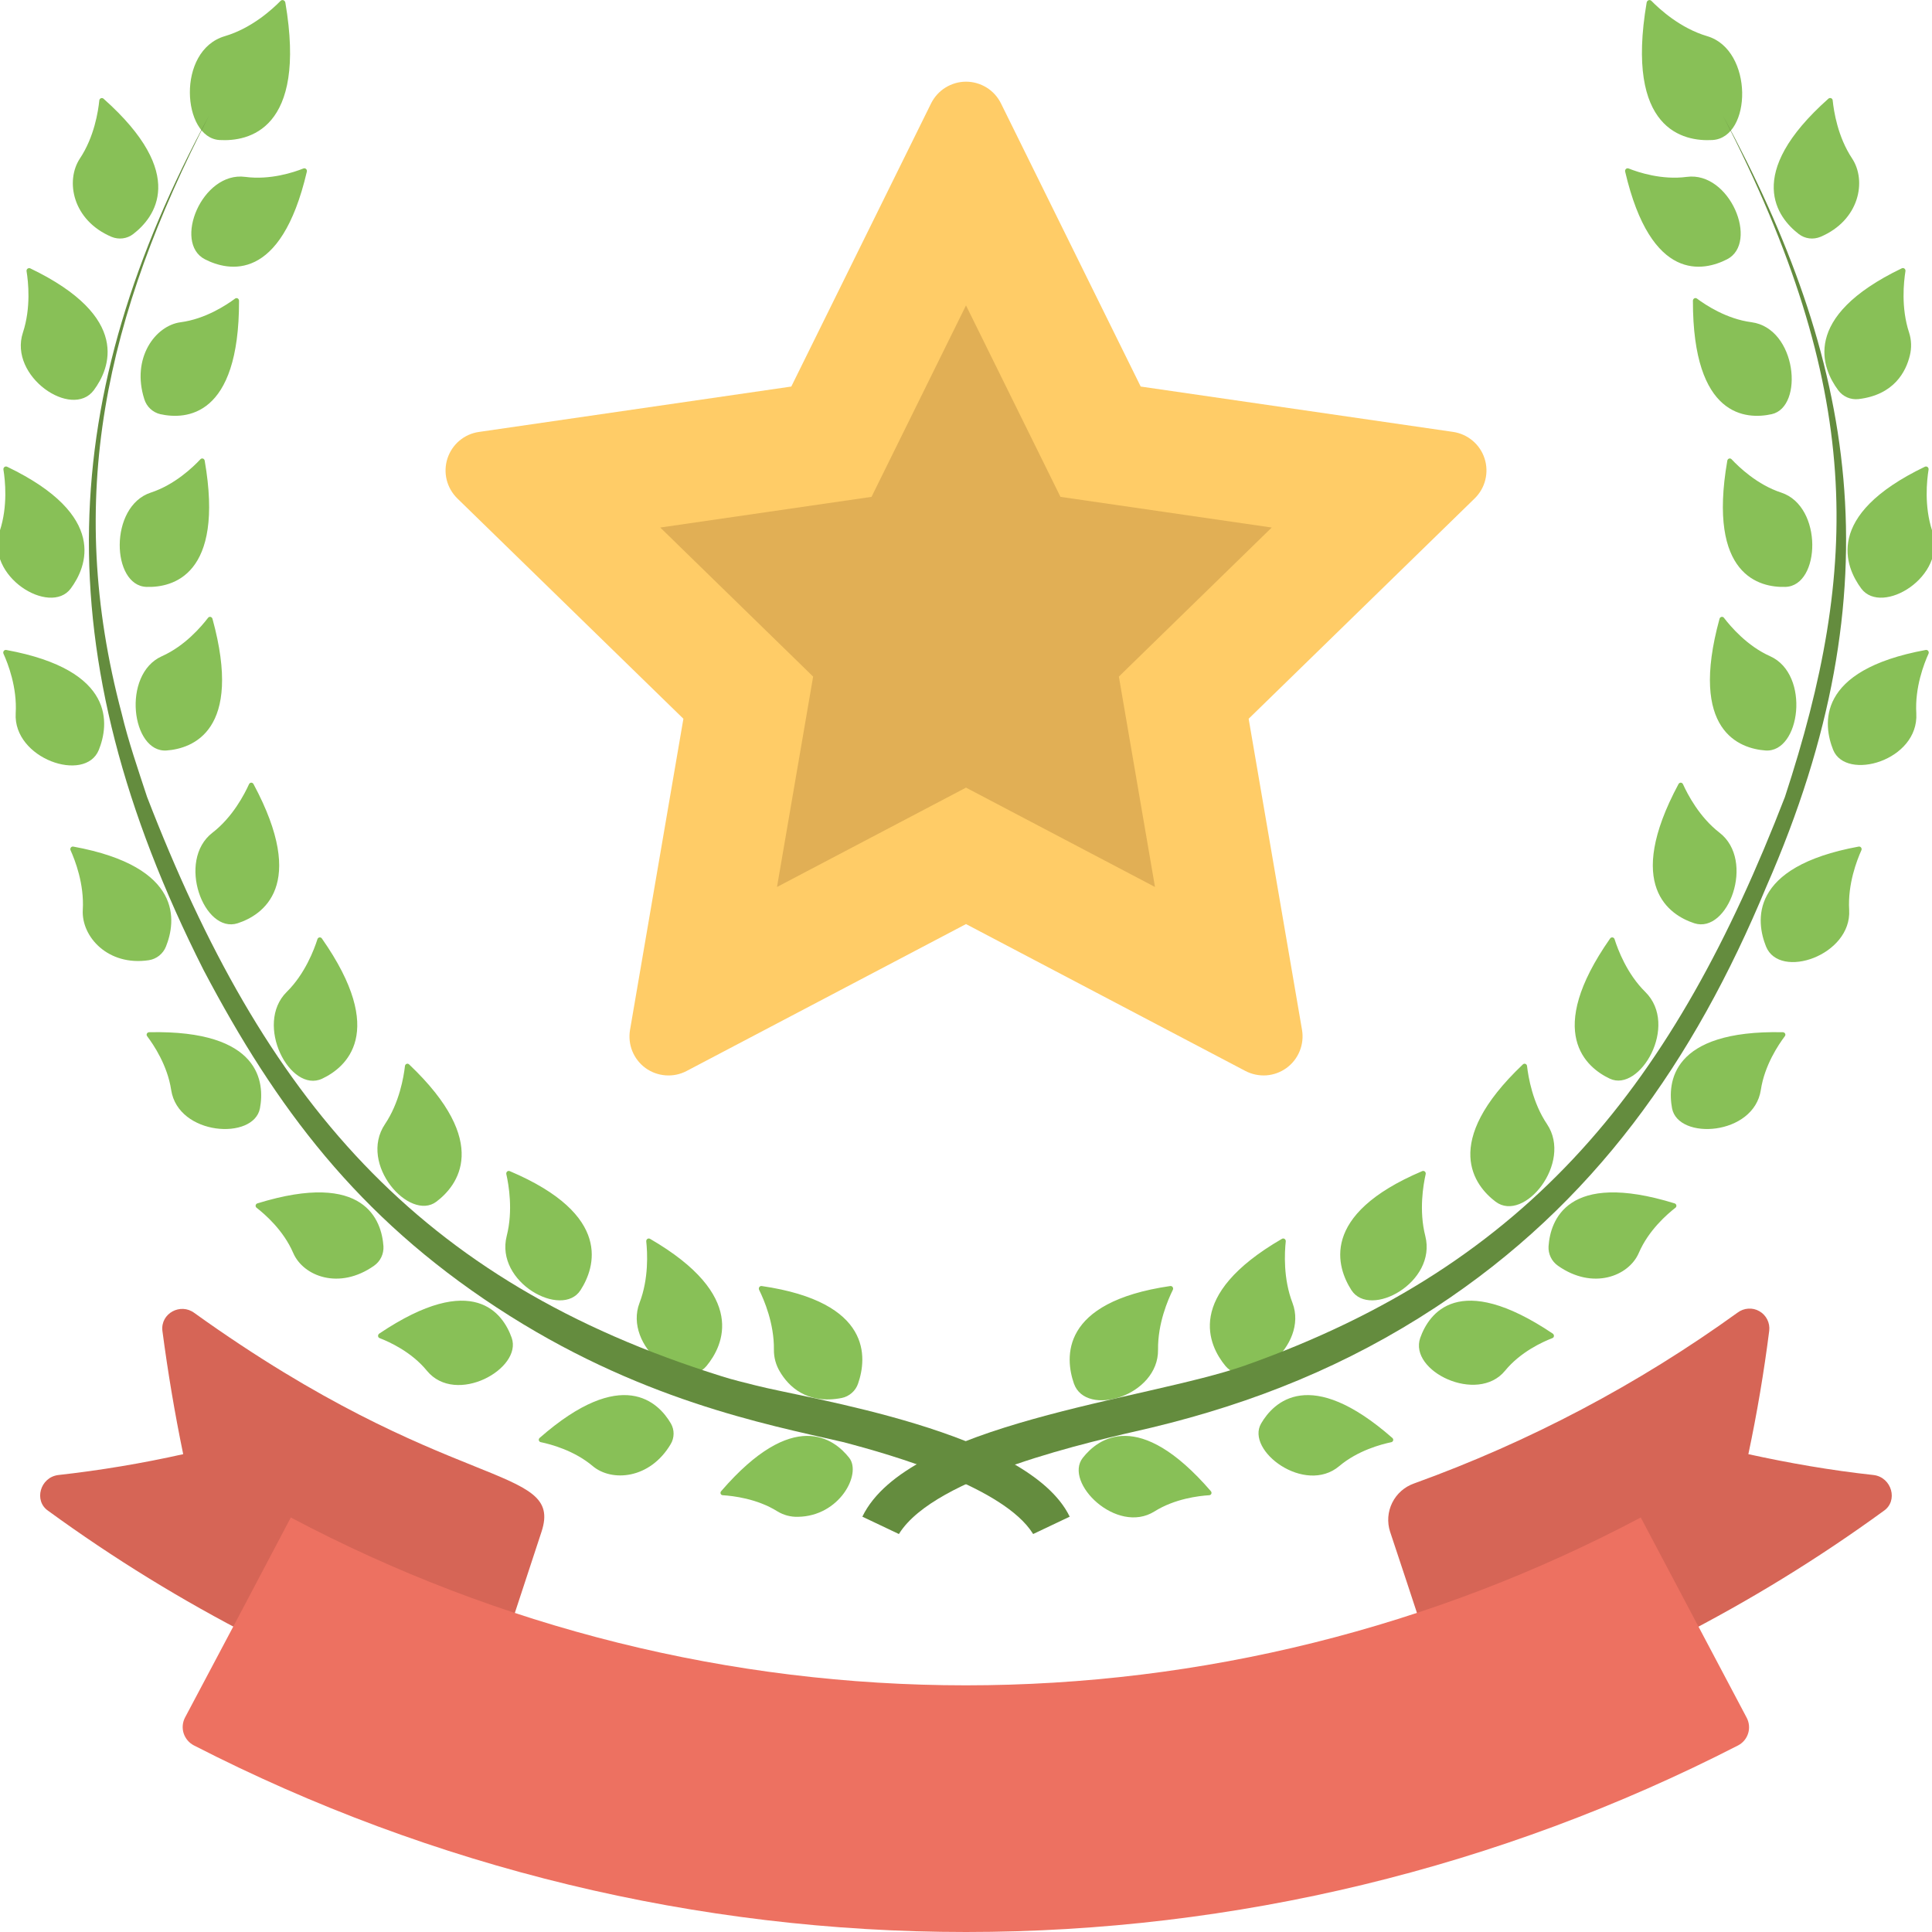 <svg width="40" height="40" viewBox="0 0 40 40" fill="none" xmlns="http://www.w3.org/2000/svg">
<g clip-path="url(#clip0_417_1017)">
<path d="M30.085 8.942L23.617 8.003L20.724 2.141C20.657 2.006 20.555 1.892 20.427 1.813C20.299 1.734 20.151 1.691 20.001 1.691C19.85 1.691 19.703 1.734 19.575 1.813C19.447 1.892 19.344 2.006 19.277 2.141L16.383 8.003L9.915 8.943C9.766 8.964 9.626 9.027 9.511 9.124C9.396 9.221 9.311 9.349 9.264 9.492C9.218 9.635 9.212 9.788 9.248 9.934C9.284 10.08 9.361 10.213 9.468 10.319L14.149 14.881L13.044 21.323C13.019 21.472 13.035 21.624 13.092 21.764C13.149 21.903 13.243 22.024 13.365 22.113C13.487 22.201 13.631 22.253 13.781 22.264C13.932 22.275 14.082 22.244 14.215 22.174L20 19.132L25.786 22.174C25.919 22.243 26.069 22.274 26.219 22.264C26.369 22.253 26.513 22.2 26.635 22.112C26.757 22.023 26.851 21.903 26.908 21.763C26.965 21.624 26.982 21.472 26.957 21.323L25.852 14.881L30.532 10.319C30.64 10.213 30.716 10.08 30.752 9.934C30.788 9.788 30.783 9.634 30.736 9.491C30.69 9.348 30.604 9.221 30.489 9.124C30.374 9.027 30.234 8.964 30.085 8.942Z" fill="#FFCC67"/>
<path d="M20 16.307L16.087 18.364L16.835 14.008L13.67 10.922L18.044 10.287L20 6.323L21.956 10.287L26.33 10.922L23.165 14.008L23.913 18.364L20 16.307Z" fill="#E1AF55"/>
<path d="M4.544 2.899C3.773 2.852 3.644 1.047 4.654 0.749C5.21 0.585 5.637 0.193 5.808 0.019C5.841 -0.016 5.899 0.004 5.908 0.054C6.358 2.696 5.14 2.934 4.544 2.899ZM2.759 4.845C2.696 4.894 2.621 4.925 2.542 4.935C2.463 4.945 2.383 4.934 2.31 4.904C1.5 4.561 1.349 3.744 1.654 3.282C1.952 2.834 2.033 2.304 2.056 2.079C2.057 2.07 2.06 2.06 2.066 2.052C2.072 2.044 2.08 2.038 2.089 2.034C2.098 2.031 2.108 2.029 2.118 2.031C2.128 2.033 2.137 2.037 2.144 2.044C3.909 3.613 3.193 4.511 2.759 4.845ZM4.244 5.369C3.577 5.028 4.183 3.544 5.076 3.662C5.593 3.731 6.081 3.568 6.282 3.488C6.322 3.472 6.363 3.509 6.353 3.553C5.814 5.864 4.724 5.614 4.244 5.369ZM3.319 8.575C3.242 8.557 3.171 8.519 3.112 8.464C3.054 8.41 3.011 8.341 2.988 8.265C2.715 7.413 3.216 6.741 3.738 6.672C4.254 6.604 4.689 6.314 4.866 6.183C4.901 6.156 4.949 6.182 4.949 6.228C4.953 8.649 3.841 8.69 3.319 8.575ZM3.032 12.151C2.307 12.126 2.252 10.485 3.121 10.199C3.617 10.037 3.997 9.671 4.149 9.509C4.179 9.476 4.23 9.493 4.238 9.538C4.652 11.921 3.564 12.168 3.032 12.151ZM3.449 15.538C2.724 15.589 2.514 13.963 3.35 13.587C3.829 13.374 4.171 12.969 4.307 12.792C4.313 12.784 4.321 12.778 4.33 12.774C4.339 12.771 4.349 12.77 4.359 12.772C4.368 12.774 4.377 12.779 4.384 12.786C4.391 12.793 4.396 12.802 4.399 12.811C5.038 15.139 3.979 15.498 3.449 15.538ZM4.921 19.115C4.224 19.34 3.649 17.819 4.399 17.24C4.817 16.918 5.062 16.442 5.155 16.237C5.159 16.228 5.165 16.22 5.173 16.214C5.181 16.208 5.191 16.205 5.201 16.204C5.211 16.204 5.221 16.207 5.229 16.212C5.237 16.217 5.244 16.225 5.249 16.234C6.381 18.345 5.429 18.949 4.921 19.115ZM6.67 22.333C6.007 22.643 5.258 21.207 5.936 20.537C6.314 20.164 6.504 19.66 6.572 19.445C6.575 19.436 6.58 19.427 6.587 19.421C6.595 19.414 6.604 19.41 6.613 19.408C6.623 19.407 6.633 19.408 6.642 19.412C6.651 19.416 6.659 19.422 6.664 19.43C8.032 21.384 7.156 22.104 6.67 22.333ZM9.034 24.88C8.481 25.295 7.414 24.104 7.97 23.275C8.269 22.83 8.358 22.298 8.384 22.072C8.389 22.027 8.439 22.007 8.471 22.038C10.185 23.665 9.466 24.554 9.034 24.88ZM12.018 26.713C11.635 27.304 10.246 26.554 10.491 25.589C10.625 25.064 10.533 24.532 10.483 24.31C10.473 24.267 10.514 24.229 10.554 24.247C12.699 25.156 12.317 26.25 12.018 26.713ZM14.628 28.281C14.152 28.852 12.899 27.867 13.241 26.974C13.435 26.469 13.404 25.929 13.38 25.703C13.375 25.659 13.42 25.626 13.459 25.649C15.483 26.822 14.976 27.859 14.628 28.281ZM17.766 28.644C17.741 28.719 17.696 28.787 17.636 28.839C17.576 28.892 17.504 28.928 17.426 28.944C16.699 29.085 16.322 28.695 16.147 28.399C16.064 28.262 16.021 28.104 16.023 27.944C16.03 27.4 15.817 26.908 15.717 26.706C15.697 26.666 15.728 26.619 15.771 26.626C18.064 26.96 17.948 28.119 17.766 28.644ZM1.942 8.079C1.487 8.686 0.176 7.794 0.474 6.887C0.644 6.371 0.586 5.838 0.55 5.615C0.548 5.606 0.549 5.595 0.553 5.586C0.556 5.577 0.562 5.569 0.57 5.563C0.578 5.557 0.587 5.553 0.597 5.552C0.607 5.55 0.617 5.552 0.626 5.556C2.731 6.567 2.273 7.635 1.942 8.079ZM1.463 12.187C1.036 12.755 -0.316 11.939 -0.005 10.994C0.165 10.479 0.107 9.945 0.071 9.723C0.064 9.679 0.108 9.644 0.147 9.663C2.252 10.674 1.794 11.742 1.463 12.187ZM2.046 15.526C1.764 16.221 0.27 15.709 0.325 14.768C0.357 14.231 0.164 13.737 0.072 13.534C0.054 13.494 0.087 13.449 0.13 13.457C2.419 13.877 2.251 15.015 2.046 15.526ZM3.436 19.597C3.407 19.671 3.358 19.736 3.296 19.786C3.234 19.835 3.16 19.868 3.081 19.88C2.237 20.007 1.683 19.394 1.714 18.839C1.746 18.302 1.553 17.808 1.461 17.604C1.443 17.564 1.476 17.519 1.519 17.528C3.809 17.948 3.641 19.087 3.436 19.597ZM5.382 22.946C5.255 23.613 3.69 23.515 3.544 22.567C3.467 22.055 3.178 21.628 3.047 21.454C3.02 21.42 3.044 21.372 3.089 21.371C5.412 21.321 5.479 22.426 5.382 22.946ZM7.939 25.803C7.943 25.881 7.928 25.959 7.894 26.03C7.86 26.101 7.808 26.161 7.744 26.206C7.023 26.714 6.279 26.423 6.071 25.942C5.868 25.469 5.481 25.137 5.312 25.005C5.278 24.979 5.289 24.926 5.331 24.914C7.56 24.226 7.902 25.274 7.939 25.803ZM10.594 27.698C10.82 28.338 9.438 29.109 8.839 28.38C8.518 27.987 8.058 27.781 7.859 27.704C7.82 27.69 7.816 27.635 7.853 27.61C9.809 26.296 10.418 27.201 10.594 27.698ZM13.89 29.472C13.927 29.537 13.947 29.611 13.946 29.686C13.945 29.761 13.925 29.834 13.886 29.899C13.454 30.628 12.664 30.684 12.272 30.354C11.889 30.03 11.402 29.901 11.194 29.858C11.184 29.856 11.176 29.851 11.17 29.845C11.163 29.838 11.158 29.83 11.156 29.821C11.154 29.812 11.154 29.803 11.157 29.794C11.16 29.785 11.165 29.777 11.172 29.771C12.883 28.27 13.633 29.032 13.89 29.472ZM17.583 30.184C17.27 29.785 16.427 29.139 14.93 30.874C14.902 30.907 14.922 30.955 14.963 30.957C15.175 30.97 15.675 31.027 16.097 31.292C16.224 31.369 16.37 31.408 16.518 31.404C17.38 31.394 17.843 30.518 17.583 30.184Z" fill="#88C057"/>
<path d="M21.389 31.761C21.377 31.734 21.383 31.749 21.383 31.749C20.78 30.794 18.514 30.132 17.441 29.853C15.848 29.486 13.195 28.98 10.286 27.072C7.407 25.187 5.716 22.935 4.215 20.084C0.865 13.451 1.203 8.171 4.33 2.39C2.197 6.536 1.327 10.28 2.52 14.774C2.658 15.351 2.855 15.921 3.045 16.5C5.459 22.745 8.621 26.519 14.941 28.494C15.174 28.569 15.405 28.622 15.631 28.68C16.712 28.961 21.291 29.634 22.147 31.401L21.389 31.761Z" fill="#648C3E"/>
<path d="M35.456 2.899C36.276 2.849 36.309 1.034 35.346 0.749C34.79 0.585 34.363 0.193 34.192 0.019C34.159 -0.016 34.1 0.004 34.092 0.054C33.642 2.696 34.86 2.934 35.456 2.899ZM37.241 4.845C37.304 4.894 37.379 4.925 37.458 4.935C37.536 4.945 37.616 4.934 37.69 4.904C38.5 4.561 38.651 3.744 38.346 3.281C38.048 2.833 37.967 2.303 37.944 2.079C37.943 2.069 37.94 2.059 37.934 2.051C37.928 2.043 37.92 2.037 37.911 2.033C37.901 2.03 37.892 2.029 37.882 2.03C37.872 2.032 37.863 2.036 37.855 2.043C36.09 3.613 36.807 4.511 37.241 4.845ZM35.756 5.369C36.423 5.028 35.817 3.544 34.924 3.662C34.407 3.731 33.919 3.568 33.718 3.488C33.678 3.472 33.637 3.509 33.647 3.553C34.186 5.864 35.276 5.614 35.756 5.369ZM36.681 8.575C37.355 8.424 37.202 6.796 36.262 6.671C35.746 6.604 35.31 6.313 35.134 6.182C35.099 6.155 35.05 6.181 35.05 6.227C35.047 8.649 36.159 8.69 36.681 8.575ZM36.968 12.151C37.693 12.126 37.748 10.485 36.879 10.199C36.383 10.037 36.003 9.671 35.851 9.509C35.821 9.476 35.77 9.493 35.762 9.538C35.348 11.921 36.435 12.168 36.968 12.151ZM36.551 15.538C37.276 15.589 37.486 13.963 36.65 13.587C36.171 13.374 35.829 12.969 35.693 12.792C35.687 12.784 35.679 12.778 35.67 12.774C35.661 12.771 35.651 12.77 35.641 12.772C35.631 12.774 35.623 12.779 35.615 12.786C35.608 12.793 35.604 12.802 35.601 12.811C34.962 15.139 36.02 15.498 36.551 15.538ZM35.079 19.115C35.776 19.34 36.35 17.819 35.601 17.24C35.183 16.918 34.938 16.442 34.845 16.237C34.841 16.228 34.835 16.22 34.827 16.214C34.819 16.208 34.809 16.205 34.799 16.204C34.789 16.204 34.779 16.207 34.771 16.212C34.762 16.217 34.756 16.225 34.751 16.234C33.619 18.345 34.571 18.949 35.079 19.115ZM33.33 22.333C33.95 22.623 34.767 21.232 34.064 20.537C33.685 20.164 33.496 19.66 33.428 19.445C33.425 19.436 33.42 19.427 33.413 19.421C33.405 19.414 33.396 19.41 33.386 19.408C33.377 19.407 33.367 19.408 33.358 19.412C33.349 19.416 33.341 19.422 33.336 19.43C31.968 21.384 32.844 22.104 33.33 22.333ZM30.965 24.88C31.557 25.324 32.564 24.073 32.03 23.275C31.73 22.83 31.642 22.298 31.616 22.072C31.611 22.027 31.561 22.007 31.529 22.038C29.815 23.665 30.534 24.554 30.965 24.88ZM27.981 26.713C28.365 27.304 29.754 26.554 29.509 25.589C29.375 25.064 29.467 24.532 29.517 24.31C29.527 24.267 29.486 24.229 29.445 24.247C27.3 25.156 27.683 26.25 27.981 26.713ZM25.372 28.281C25.848 28.852 27.101 27.867 26.759 26.974C26.565 26.469 26.596 25.929 26.62 25.703C26.625 25.659 26.58 25.626 26.541 25.649C24.517 26.822 25.024 27.859 25.372 28.281ZM22.234 28.644C22.482 29.355 23.989 28.903 23.976 27.944C23.969 27.4 24.182 26.908 24.282 26.706C24.302 26.666 24.271 26.619 24.228 26.626C21.936 26.96 22.052 28.119 22.234 28.644ZM38.058 8.079C38.105 8.144 38.169 8.194 38.242 8.227C38.315 8.259 38.395 8.271 38.475 8.263C39.216 8.177 39.462 7.692 39.542 7.357C39.58 7.202 39.575 7.039 39.526 6.887C39.356 6.371 39.415 5.838 39.45 5.615C39.458 5.571 39.414 5.536 39.375 5.555C37.269 6.567 37.727 7.635 38.058 8.079ZM38.537 12.187C38.964 12.755 40.316 11.939 40.005 10.994C39.835 10.479 39.893 9.945 39.929 9.723C39.936 9.679 39.892 9.644 39.853 9.663C37.748 10.674 38.206 11.742 38.537 12.187ZM37.954 15.526C38.22 16.18 39.731 15.75 39.675 14.768C39.643 14.231 39.836 13.737 39.928 13.534C39.946 13.494 39.913 13.449 39.87 13.457C37.581 13.877 37.749 15.015 37.954 15.526ZM36.564 19.597C36.846 20.292 38.34 19.78 38.285 18.839C38.253 18.302 38.446 17.808 38.538 17.604C38.556 17.564 38.523 17.519 38.48 17.528C36.191 17.948 36.359 19.087 36.564 19.597ZM34.618 22.946C34.745 23.613 36.31 23.515 36.456 22.567C36.533 22.055 36.822 21.628 36.953 21.454C36.98 21.42 36.956 21.372 36.911 21.371C34.588 21.321 34.521 22.426 34.618 22.946ZM32.061 25.803C32.056 25.881 32.072 25.959 32.106 26.03C32.14 26.101 32.192 26.161 32.256 26.206C32.977 26.714 33.721 26.423 33.929 25.942C34.132 25.469 34.519 25.137 34.688 25.005C34.722 24.979 34.711 24.926 34.669 24.914C32.44 24.226 32.098 25.274 32.061 25.803ZM29.405 27.698C29.161 28.389 30.59 29.076 31.16 28.38C31.482 27.987 31.942 27.781 32.141 27.704C32.18 27.69 32.184 27.635 32.147 27.61C30.191 26.296 29.582 27.201 29.405 27.698ZM26.11 29.472C25.784 30.035 27.016 30.954 27.728 30.354C28.11 30.031 28.598 29.902 28.806 29.859C28.815 29.857 28.824 29.852 28.83 29.846C28.837 29.839 28.842 29.831 28.844 29.822C28.846 29.813 28.846 29.803 28.843 29.795C28.84 29.786 28.835 29.778 28.828 29.772C27.116 28.27 26.366 29.032 26.11 29.472ZM22.417 30.184C22.73 29.785 23.573 29.139 25.07 30.874C25.098 30.907 25.078 30.955 25.036 30.957C24.825 30.97 24.325 31.027 23.903 31.292C23.121 31.782 22.018 30.696 22.417 30.184Z" fill="#88C057"/>
<path d="M18.612 31.761C18.623 31.735 18.618 31.749 18.618 31.749C19.371 30.556 22.562 29.853 23.839 29.558C25.973 29.045 27.895 28.266 29.716 27.071C33.003 24.919 35.069 21.971 36.57 18.358C39.309 12.111 38.385 7.409 35.669 2.39C38.58 8.049 38.523 11.713 36.955 16.5C34.671 22.408 31.724 26.166 25.769 28.274C23.719 28.991 18.793 29.461 17.854 31.401L18.612 31.761Z" fill="#648C3E"/>
<path d="M28.78 31.712C28.716 31.514 28.732 31.299 28.825 31.112C28.917 30.926 29.079 30.783 29.275 30.714C31.662 29.852 33.917 28.662 35.975 27.176C36.039 27.128 36.116 27.099 36.196 27.094C36.276 27.088 36.357 27.107 36.426 27.147C36.496 27.187 36.553 27.247 36.589 27.319C36.625 27.39 36.639 27.471 36.63 27.551C36.521 28.409 36.377 29.261 36.198 30.107C37.036 30.29 37.899 30.442 38.793 30.539C39.168 30.587 39.304 31.074 39.001 31.281C36.301 33.246 33.31 34.777 30.137 35.818C29.682 34.452 29.236 33.078 28.78 31.712ZM1.206 30.539C2.075 30.442 2.939 30.298 3.793 30.107C3.618 29.261 3.475 28.408 3.362 27.551C3.322 27.192 3.737 26.968 4.025 27.184C9.302 30.97 11.676 30.294 11.212 31.712C10.765 33.078 10.31 34.451 9.862 35.817C6.688 34.778 3.697 33.247 0.998 31.28C0.694 31.074 0.83 30.586 1.206 30.539Z" fill="#D66556"/>
<path d="M3.829 35.563C4.565 34.181 5.293 32.8 6.021 31.418C10.326 33.7 15.124 34.893 19.996 34.893C24.868 34.893 29.666 33.7 33.97 31.418C34.699 32.8 35.434 34.181 36.163 35.563C36.215 35.662 36.227 35.778 36.194 35.885C36.162 35.992 36.088 36.082 35.989 36.135C31.043 38.675 25.561 40 20 40C14.439 40 8.958 38.675 4.011 36.135C3.912 36.083 3.837 35.993 3.802 35.886C3.768 35.779 3.778 35.663 3.829 35.563Z" fill="#ED7161"/>
</g>
<defs>
<clipPath id="clip0_417_1017">
<rect width="40" height="40" fill="white"/>
</clipPath>
</defs>
</svg>
